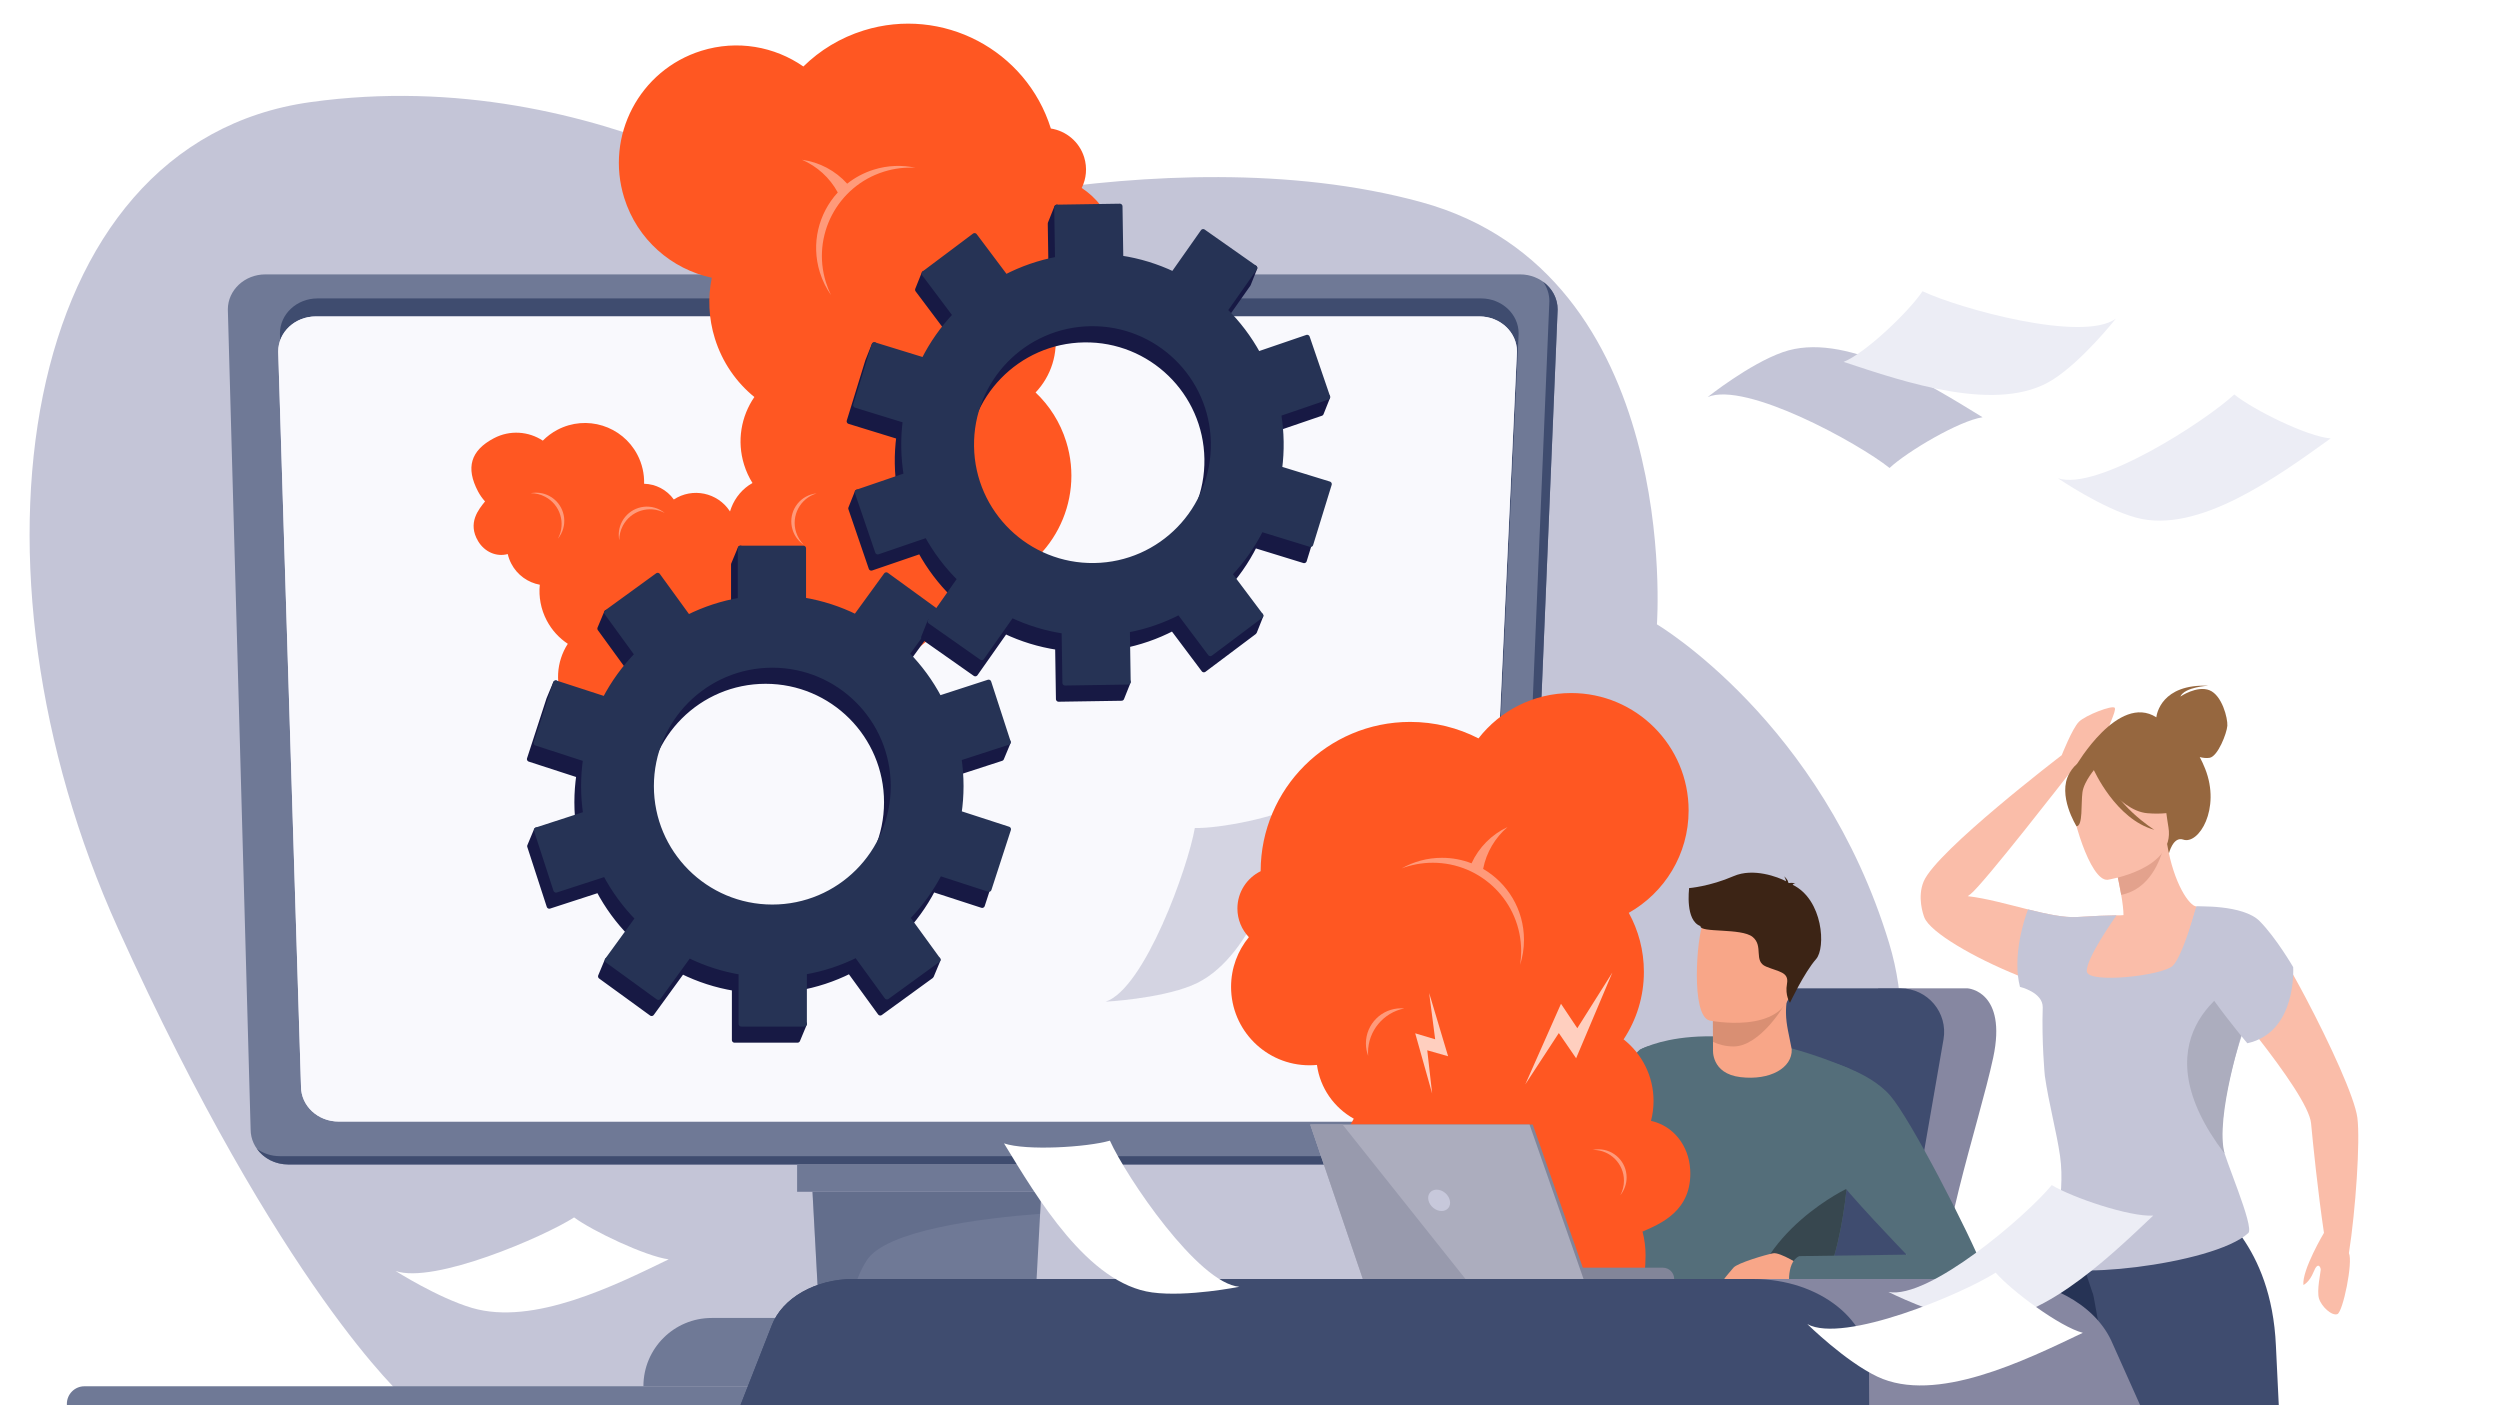 <?xml version="1.0" encoding="UTF-8"?>
<svg id="Layer_1" xmlns="http://www.w3.org/2000/svg" xmlns:xlink="http://www.w3.org/1999/xlink" version="1.1" viewBox="0 0 1071 602">
  <!-- Generator: Adobe Illustrator 29.3.1, SVG Export Plug-In . SVG Version: 2.1.0 Build 151)  -->
  <defs>
    <style>
      .st0 {
        fill: #989aad;
      }

      .st1 {
        fill: #acadbe;
      }

      .st2 {
        fill: #c4c5d7;
      }

      .st3 {
        fill: #f8a688;
      }

      .st4 {
        fill: #96673f;
      }

      .st5 {
        fill: #3f4c6f;
      }

      .st6, .st7 {
        fill: #263355;
      }

      .st8 {
        fill: #828599;
      }

      .st9 {
        fill: #3c2415;
      }

      .st10 {
        fill: #ecedf5;
      }

      .st11 {
        fill: #37474f;
      }

      .st12 {
        fill: #c7c8db;
      }

      .st13 {
        opacity: .4;
      }

      .st13, .st14 {
        fill: #fff;
      }

      .st15 {
        fill: #e3a28d;
      }

      .st16 {
        fill: #ff5722;
      }

      .st17 {
        fill: #4a75cb;
      }

      .st18 {
        fill: #f9f9fd;
      }

      .st19 {
        fill: #ddddeb;
      }

      .st20 {
        opacity: .7;
      }

      .st21 {
        opacity: .25;
      }

      .st22 {
        fill: #fabda9;
      }

      .st23 {
        fill: #ffcfbf;
      }

      .st24 {
        fill: #546e7a;
      }

      .st7 {
        stroke: #263355;
      }

      .st7, .st25 {
        stroke-linecap: round;
        stroke-linejoin: round;
        stroke-width: 2.289px;
      }

      .st26 {
        fill: #8687a1;
      }

      .st27 {
        clip-path: url(#clippath);
      }

      .st28 {
        fill: #d98f73;
      }

      .st29 {
        fill: #6f7996;
      }

      .st25 {
        fill: #171944;
        stroke: #171944;
      }
    </style>
    <clipPath id="clippath">
      <path class="st19" d="M128.951,465.452l-9.761-314.87c0-8.293,7.206-15.015,16.095-15.015h498.478c8.888,0,16.095,6.722,16.095,15.015l-14.642,314.87c0,8.293-7.206,15.015-16.095,15.015H145.046c-8.889,0-16.095-6.722-16.095-15.015Z"/>
    </clipPath>
  </defs>
  <rect class="st14" x="-7.357" y="-14.628" width="1107.951" height="630.21"/>
  <g>
    <path class="st2" d="M173.414,598.957s-52.826-46.567-122.827-201.139C-19.414,243.247,7.229,61.245,133.035,43.744c125.805-17.5,223.492,57.015,223.492,57.015,0,0,140.317-44.828,252.319-14.171,112.002,30.657,100.98,180.886,100.98,180.886,0,0,70.629,41.715,99.451,136.496,28.823,94.78-70.333,194.583-70.333,194.583l-565.529.403Z"/>
    <path class="st29" d="M36.172,593.88h751.019c4.152,0,7.523,3.371,7.523,7.523v.21c0,4.152-3.371,7.523-7.523,7.523H36.172c-4.152,0-7.524-3.371-7.524-7.524v-.209c0-4.152,3.371-7.524,7.524-7.524Z"/>
    <path class="st29" d="M636.558,498.851H123.463c-8.889,0-16.095-6.722-16.095-15.015l-9.761-351.271c0-8.293,7.206-15.016,16.095-15.016h537.497c8.888,0,16.095,6.722,16.095,15.016l-14.642,351.271c0,8.293-7.206,15.015-16.095,15.015Z"/>
    <path class="st5" d="M661.044,120.684c1.709,2.385,2.705,5.251,2.705,8.334l-14.641,351.271c0,8.292-7.207,15.015-16.095,15.015H119.917c-3.708,0-7.123-1.17-9.843-3.135,2.886,4.029,7.806,6.681,13.39,6.681h513.095c8.889,0,16.095-6.722,16.095-15.016l14.642-351.271c0-4.833-2.448-9.134-6.252-11.88Z"/>
    <path class="st5" d="M129.682,457.73l-9.76-314.87c0-8.293,7.206-15.016,16.095-15.016h498.478c8.888,0,16.095,6.723,16.095,15.016l-14.642,314.87c0,8.292-7.206,15.015-16.095,15.015H145.777c-8.889,0-16.095-6.723-16.095-15.015Z"/>
    <g>
      <path class="st19" d="M128.951,465.452l-9.761-314.87c0-8.293,7.206-15.015,16.095-15.015h498.478c8.888,0,16.095,6.722,16.095,15.015l-14.642,314.87c0,8.293-7.206,15.015-16.095,15.015H145.046c-8.889,0-16.095-6.722-16.095-15.015Z"/>
      <g class="st27">
        <polygon class="st18" points="608.895 135.567 564.476 135.567 520.057 135.567 475.637 135.567 119.19 135.567 119.19 158.73 119.19 161.616 119.19 164.502 119.19 167.389 119.19 170.276 119.19 173.162 119.19 176.049 119.19 178.935 119.19 181.822 119.19 184.708 119.19 187.595 119.19 190.481 119.19 193.368 119.19 196.254 119.19 199.14 119.19 202.027 119.19 204.914 119.19 207.8 119.19 210.686 119.19 213.573 119.19 216.46 119.19 219.346 119.19 222.233 119.19 225.119 119.19 228.005 119.19 230.892 119.19 233.779 119.19 236.665 119.19 239.551 119.19 242.438 119.19 245.324 119.19 248.211 119.19 251.097 119.19 253.984 119.19 256.87 119.19 259.757 119.19 262.644 119.19 265.53 119.19 268.416 119.19 271.303 119.19 274.189 119.19 277.076 119.19 279.962 119.19 282.849 119.19 285.735 119.19 288.622 119.19 291.508 119.19 294.395 119.19 297.281 119.19 300.168 119.19 303.054 119.19 305.941 119.19 308.827 119.19 311.714 119.19 314.6 119.19 317.487 119.19 320.373 119.19 323.259 119.19 326.146 119.19 329.033 119.19 331.919 119.19 334.806 119.19 337.692 119.19 338.943 119.296 340.572 119.483 343.446 119.669 346.32 119.856 349.195 120.043 352.069 120.229 354.944 120.416 357.818 120.603 360.692 120.79 363.567 120.977 366.441 121.163 369.315 121.35 372.19 121.537 375.064 121.724 377.938 121.911 380.813 122.097 383.687 122.284 386.561 122.471 389.436 122.658 392.31 122.845 395.185 123.031 398.059 123.218 400.933 123.405 403.808 123.592 406.682 123.779 409.556 123.965 412.431 124.152 415.305 124.339 418.179 124.526 421.054 124.713 423.928 124.899 426.803 125.086 429.677 125.273 432.551 125.459 435.425 125.646 438.3 125.833 441.174 126.02 444.048 126.207 446.923 126.393 449.797 126.58 452.671 126.767 455.546 126.954 458.42 127.141 461.295 127.327 464.17 127.514 467.044 127.701 469.918 127.888 472.792 128.075 475.667 128.261 478.541 128.386 480.467 143.035 480.467 187.455 480.467 231.874 480.467 276.294 480.467 320.713 480.467 365.133 480.467 409.552 480.467 453.971 480.467 498.391 480.467 542.81 480.467 587.23 480.467 631.649 480.467 649.859 480.467 649.859 479.285 649.859 476.398 649.859 473.511 649.859 470.624 649.859 467.738 649.859 464.852 649.859 461.965 649.859 459.079 649.859 456.192 649.859 453.306 649.859 450.419 649.859 447.533 649.859 444.646 649.859 441.759 649.859 438.873 649.859 435.987 649.859 433.1 649.859 430.214 649.859 427.327 649.859 424.441 649.859 421.554 649.859 418.668 649.859 415.781 649.859 412.895 649.859 410.008 649.859 407.122 649.859 404.235 649.859 401.349 649.859 398.462 649.859 395.576 649.859 392.689 649.859 389.803 649.859 386.916 649.859 384.03 649.859 381.143 649.859 378.257 649.859 375.37 649.859 372.484 649.859 369.597 649.859 366.711 649.859 363.824 649.859 360.938 649.859 358.051 649.859 355.165 649.859 352.279 649.859 349.392 649.859 346.505 649.859 343.619 649.859 340.732 649.859 337.846 649.859 334.959 649.859 332.073 649.859 329.186 649.859 326.3 649.859 323.414 649.859 320.527 649.859 317.64 649.859 314.754 649.859 311.867 649.859 308.981 649.859 306.094 649.859 303.208 649.859 300.321 649.859 297.435 649.859 294.549 649.859 291.662 649.859 288.775 649.859 285.889 649.859 283.002 649.859 280.116 649.859 277.23 649.859 274.343 649.859 271.457 649.859 268.57 649.859 265.684 649.859 262.797 649.859 259.911 649.859 257.024 649.859 254.137 649.859 251.251 649.859 248.365 649.859 245.478 649.859 242.591 649.859 239.705 649.859 236.819 649.859 233.932 649.859 231.046 649.859 228.159 649.859 225.273 649.859 222.386 649.859 219.5 649.859 216.613 649.859 213.727 649.859 210.84 649.859 207.954 649.859 205.067 649.859 202.181 649.859 199.294 649.859 196.408 649.859 193.521 649.859 190.635 649.859 187.748 649.859 184.862 649.859 181.975 649.859 179.089 649.859 176.202 649.859 173.316 649.859 170.429 649.859 167.543 649.859 164.656 649.859 161.77 649.859 158.883 649.859 155.997 649.859 153.11 649.859 150.224 649.859 147.337 649.859 144.451 649.859 141.564 649.859 138.678 649.859 135.791 649.859 135.567 608.895 135.567"/>
      </g>
    </g>
    <rect class="st29" x="341.48" y="498.851" width="111.203" height="11.706"/>
    <polygon class="st29" points="443.17 564.615 350.993 564.615 348.064 510.557 446.099 510.557 443.17 564.615"/>
    <g class="st21">
      <path class="st5" d="M446.099,510.557h-98.034l2.928,54.059h12.123c1.192-8.412,3.569-17.375,8.117-24.566,8.219-12.997,48.786-18.106,74.355-20.055l.511-9.438Z"/>
    </g>
    <path class="st29" d="M526.331,593.88h-250.695c0-16.162,13.102-29.264,29.264-29.264h192.167c16.163,0,29.264,13.102,29.264,29.264h0Z"/>
    <g>
      <path class="st16" d="M204.836,231.853c2.71,4.53,7.79,6.853,12.68,5.503.327,1.417.839,2.816,1.546,4.164,2.568,4.893,7.147,8.048,12.19,8.983-.518,5.108.405,10.42,2.97,15.306,2.198,4.188,5.339,7.562,9.024,9.999-4.923,7.614-5.712,17.589-1.197,26.19,6.665,12.698,22.362,17.589,35.06,10.923,7.377-3.872,12.118-10.793,13.49-18.404,5.09-.043,10.246-1.265,15.064-3.793,16.154-8.479,22.385-28.437,13.936-44.598,1.999-2.74,2.4-6.485.717-9.69-1.142-2.175-3.033-3.7-5.189-4.429.788-3.793.315-7.872-1.626-11.57-4.449-8.477-14.928-11.741-23.404-7.292-.495.26-.971.541-1.429.84-3-4.207-7.771-6.619-12.73-6.741.118-4.198-.806-8.483-2.896-12.466-6.504-12.391-21.822-17.164-34.213-10.66-2.387,1.253-4.49,2.834-6.285,4.657-6.057-3.995-14.045-4.662-20.924-1.051-10.069,5.285-12.137,12.695-6.851,22.764.842,1.603,1.865,3.049,3.031,4.326-2.647,3.314-7.673,9.164-2.961,17.04Z"/>
      <g>
        <path class="st16" d="M312.527,231.823c-2.493-9.919,1.284-20.061,9.832-24.909-1.493-2.389-2.708-5.006-3.586-7.822-3.185-10.222-1.234-20.817,4.393-29.006-7.708-6.288-13.72-14.829-16.9-25.037-2.726-8.75-3.045-17.674-1.335-26.061-17.176-3.686-31.922-16.272-37.52-34.239-8.265-26.527,6.539-54.731,33.066-62.995,15.411-4.802,31.388-1.815,43.693,6.732,7.032-6.915,15.77-12.304,25.833-15.44,33.746-10.514,69.624,8.29,80.189,42.007,6.492,1.014,12.171,5.596,14.258,12.293,1.416,4.543.914,9.224-1.041,13.177,6.275,4.118,11.216,10.353,13.623,18.078,5.517,17.708-4.365,36.535-22.073,42.053-1.033.322-2.07.589-3.109.808,1.655,9.873-1.579,19.714-8.205,26.674,5.913,5.589,10.518,12.725,13.11,21.046,8.065,25.886-6.381,53.409-32.267,61.474-4.986,1.554-10.033,2.268-14.99,2.231-2.825,13.771-12.854,25.628-27.225,30.105-21.035,6.554-34.018-.765-40.572-21.8-1.044-3.349-1.621-6.732-1.774-10.079-8.165-.914-23.066-2.043-27.401-19.288Z"/>
        <path class="st13" d="M351.23,116.679c-3.861-12.392-.514-25.307,7.67-34.231-3.445-6.377-8.907-11.232-15.309-13.997,7.44,1.01,14.317,4.657,19.336,10.246,3.302-2.623,7.134-4.692,11.401-6.022,6-1.869,12.122-2.047,17.855-.807-4.434-.261-8.99.256-13.482,1.656-19.961,6.219-31.101,27.442-24.881,47.403.595,1.911,1.329,3.741,2.186,5.482-2.035-2.903-3.664-6.164-4.775-9.73Z"/>
        <path class="st13" d="M429.387,142.916c-2.785-8.94-11.483-14.401-20.454-13.429.415-.171.839-.328,1.276-.464,7.953-2.478,16.408,1.96,18.886,9.913.556,1.783.761,3.591.659,5.352-.107-.458-.225-.916-.367-1.372Z"/>
        <path class="st13" d="M349.703,211.412c-6.959,2.168-10.842,9.567-8.674,16.525.665,2.134,1.824,3.978,3.309,5.447-2.209-1.48-3.948-3.694-4.8-6.43-1.982-6.362,1.568-13.127,7.931-15.109.811-.253,1.628-.414,2.441-.493-.069.02-.138.037-.207.059Z"/>
      </g>
      <g>
        <path class="st25" d="M408.762,343.674c0-4.068-.308-8.063-.889-11.969l21.11-6.859,2.875-6.9-4.679,1.349-6.529-20.095-21.172,6.879c-3.698-7.018-8.393-13.426-13.906-19.032l13.056-17.97,2.875-6.9-4.623,5.63-20.068-14.581-13.082,18.007c-6.971-3.446-14.509-5.911-22.44-7.226v-22.206h-22.367l-1.724-6.9-2.875,6.9v22.27c-7.922,1.35-15.448,3.849-22.404,7.327l-13.05-17.961-14.667,10.656-4.275-1.705-.463,1.112-2.412,5.788,13.095,18.023c-5.487,5.63-10.154,12.056-13.82,19.091l-14.168-4.603-4.074-9.157-2.875,6.9-8.333,25.646,21.174,6.88c-.546,3.792-.843,7.664-.843,11.607,0,4.068.308,8.062.889,11.969l-11.506,3.739-6.729-3.779-2.875,6.9,8.333,25.646,21.172-6.879c3.698,7.018,8.393,13.425,13.906,19.031l-8.106,11.158-2.075-.087-2.875,6.9,21.816,15.85,13.083-18.007c6.971,3.447,14.509,5.911,22.44,7.226v22.206h26.966l2.875-6.9-2.875.022v-15.392c7.922-1.35,15.448-3.85,22.404-7.328l13.05,17.962,21.816-15.85,2.875-6.9-5.852,2.802-10.118-13.926c5.487-5.63,10.154-12.056,13.82-19.091l21.117,6.862,8.333-25.646-21.174-6.88c.546-3.792.843-7.664.843-11.607ZM327.986,395.552c-28.652,0-51.879-23.227-51.879-51.879s23.227-51.879,51.879-51.879,51.879,23.227,51.879,51.879-23.227,51.879-51.879,51.879Z"/>
        <path class="st7" d="M423.636,380.907l8.333-25.646-21.174-6.88c.546-3.792.843-7.664.843-11.606,0-4.068-.308-8.063-.889-11.969l21.11-6.859-8.333-25.646-21.172,6.879c-3.698-7.018-8.393-13.426-13.906-19.032l13.056-17.97-21.816-15.85-13.082,18.007c-6.971-3.446-14.509-5.911-22.44-7.226v-22.206h-26.966v22.27c-7.922,1.35-15.448,3.849-22.404,7.327l-13.05-17.961-21.816,15.851,13.095,18.023c-5.487,5.63-10.154,12.056-13.82,19.091l-21.118-6.861-8.333,25.646,21.174,6.88c-.546,3.792-.843,7.664-.843,11.607,0,4.068.308,8.062.889,11.969l-21.11,6.859,8.333,25.646,21.172-6.879c3.698,7.018,8.393,13.425,13.906,19.031l-13.056,17.97,21.816,15.85,13.082-18.007c6.971,3.446,14.509,5.911,22.44,7.226v22.206h26.966v-22.269c7.922-1.35,15.448-3.85,22.404-7.328l13.05,17.961,21.816-15.85-13.095-18.024c5.487-5.63,10.154-12.056,13.82-19.091l21.117,6.862ZM278.982,336.774c0-28.652,23.227-51.879,51.879-51.879s51.879,23.227,51.879,51.879-23.227,51.879-51.879,51.879-51.879-23.227-51.879-51.879Z"/>
      </g>
      <g>
        <path class="st25" d="M546.007,196.166c-.063-4.067-.433-8.057-1.073-11.953l21.001-7.184,2.768-6.943-4.657,1.421-6.839-19.992-21.063,7.205c-3.806-6.96-8.6-13.294-14.199-18.814l12.777-18.17,2.768-6.943-4.535,5.7-20.291-14.269-12.803,18.207c-7.024-3.338-14.599-5.686-22.548-6.879l-.343-22.203-22.365.346-1.831-6.872-2.768,6.943.344,22.267c-7.9,1.473-15.386,4.088-22.288,7.673l-13.325-17.758-14.5,10.881-4.301-1.639-.446,1.119-2.322,5.824,13.372,17.819c-5.4,5.714-9.966,12.211-13.524,19.302l-14.238-4.384-4.215-9.093-2.768,6.943-7.936,25.772,21.278,6.552c-.487,3.8-.724,7.676-.663,11.618.063,4.067.433,8.057,1.073,11.954l-11.447,3.916-6.787-3.675-2.768,6.943,8.728,25.515,21.063-7.205c3.806,6.96,8.599,13.294,14.199,18.814l-7.933,11.282-2.076-.055-2.768,6.943,22.058,15.512,12.803-18.207c7.024,3.338,14.599,5.687,22.548,6.879l.343,22.203,26.963-.417,2.768-6.943-2.874.066-.238-15.39c7.9-1.472,15.386-4.087,22.288-7.673l13.325,17.758,21.569-16.186,2.768-6.943-5.808,2.892-10.332-13.768c5.399-5.714,9.966-12.211,13.524-19.302l21.221,6.534,7.936-25.772-21.278-6.552c.487-3.8.724-7.676.663-11.618ZM466.042,249.286c-28.648.443-52.231-22.422-52.674-51.071-.443-28.648,22.423-52.231,51.071-52.674s52.231,22.423,52.674,51.071c.443,28.649-22.423,52.231-51.071,52.674Z"/>
        <path class="st7" d="M561.454,233.165l7.936-25.772-21.278-6.552c.487-3.8.724-7.676.663-11.618-.063-4.067-.433-8.057-1.073-11.953l21.001-7.184-8.728-25.515-21.063,7.206c-3.806-6.96-8.6-13.294-14.199-18.814l12.777-18.17-22.058-15.511-12.803,18.207c-7.023-3.338-14.599-5.686-22.548-6.879l-.343-22.203-26.963.417.344,22.267c-7.9,1.473-15.386,4.087-22.288,7.673l-13.326-17.758-21.569,16.185,13.372,17.819c-5.4,5.714-9.966,12.211-13.524,19.302l-21.221-6.534-7.936,25.772,21.278,6.552c-.487,3.8-.724,7.676-.663,11.618.063,4.067.433,8.057,1.073,11.954l-21.001,7.184,8.728,25.515,21.064-7.205c3.806,6.96,8.599,13.294,14.199,18.814l-12.777,18.17,22.058,15.512,12.802-18.207c7.024,3.338,14.599,5.686,22.549,6.879l.343,22.203,26.963-.417-.344-22.267c7.9-1.472,15.386-4.087,22.288-7.673l13.325,17.758,21.569-16.186-13.372-17.819c5.399-5.714,9.966-12.211,13.524-19.302l21.221,6.534ZM416.136,191.272c-.443-28.648,22.423-52.231,51.071-52.674,28.648-.443,52.231,22.423,52.674,51.071.443,28.648-22.423,52.231-51.071,52.674s-52.231-22.423-52.674-51.071Z"/>
      </g>
    </g>
  </g>
  <g>
    <g class="st20">
      <path class="st2" d="M473.671,429.118c16.707-5.647,35.267-57.55,38.192-74.404,10.362.296,35.832-4.651,44.235-10.142-8.036,26.367-19.95,67.17-45.58,77.609-14.142,5.76-36.847,6.937-36.847,6.937Z"/>
    </g>
    <g>
      <g>
        <path class="st22" d="M906.721,392.119c-4.238.05-9.697.264-16.715.727-5.638.374-13.204-1.26-21.213-3.257-8.719-2.174-17.963-4.773-25.82-5.671.435-.299.841-.595,1.211-.885,5.663-4.447,42.336-51.737,42.336-51.737,5.063-1.163,15.523-12.451,15.523-15.273,0-2.822,4.814-11.455,3.915-12.784-.899-1.328-12.549,3.154-15.371,5.996-2.823,2.842-7.341,14.293-7.341,14.293,0,0-53.541,40.903-59.131,54.048-2.872,6.755-.185,14.276.258,15.424.004.012.009.024.014.036.03.076.048.12.048.12,0,0,.002-.001.002-.001,2.627,6.323,21.094,17.091,40.043,24.74,5.673,2.291,11.391,4.303,16.74,5.833.045.015.095.025.139.035,25.456,7.133,40.149-30.123,40.149-30.123,0,0-.498-1.683-14.787-1.519Z"/>
        <path class="st4" d="M946.56,295.704c-5.362-2.155-12.524,2.709-12.524,2.709,2.047-4.225,12.048-4.643,12.048-4.643-20.193-.86-22.172,12.279-22.314,13.518-16.302-10.383-34.365,20.659-34.365,20.659l39.773,37.608s1.809-7.355,6.087-5.876c6.671,2.307,16.206-13.187,9.436-30.313-.73-1.847-1.512-3.521-2.326-5.038,1.361.341,2.872.545,4.216.318,3.554-.599,7.394-10.572,7.605-13.741.212-3.169-2.274-13.045-7.636-15.2Z"/>
        <path class="st22" d="M940.963,388.326h-0c-2.98-.088-9.76-9.746-12.568-26.775l-1.26.476-21.177,8.033s1.661,6.811,2.771,13.303c.569,3.316.99,6.547.976,8.749-4.202.878-7.026,1.555-7.026,1.555,0,0-14.517,18.109-14.518,26.448-.002,8.34,32.577,2.581,43.476-.294,10.9-2.876,9.326-31.495,9.326-31.495Z"/>
        <path class="st15" d="M905.958,370.06s1.661,6.811,2.771,13.303c12.201-2.412,16.796-14.689,18.405-21.335l-21.177,8.033Z"/>
        <path class="st22" d="M902.901,376.901s29.087-4.413,26.06-22.484c-3.026-18.071-1.311-30.811-20.01-28.758-18.698,2.053-21.143,9.552-21.599,15.829-.457,6.277,7.906,36.095,15.55,35.413Z"/>
        <path class="st4" d="M895.666,327.444s11.516,19.858,24.232,20.936c12.717,1.079,17.453-3.078,17.453-3.078,0,0-6.09-10.323-10.216-22.96,0,0-27.18-5.998-31.469,5.101Z"/>
        <path class="st4" d="M897.924,328.833s-5.133,5.732-5.803,10.577c-.67,4.844.276,14.426-2.539,14.569,0,0-8.413-13.398-3.063-22.683,5.673-9.845,11.404-2.464,11.404-2.464Z"/>
        <path class="st4" d="M896.943,329.734s9.401,21.243,25.979,25.759c0,0-17.679-11.045-21.455-25.478-3.777-14.433-4.524-.282-4.524-.282Z"/>
        <path class="st6" d="M939.583,573.51c-8.139-2.534-15.77-5.485-22.866-8.795-6.618-3.041-12.79-6.38-18.514-9.898-.596-.387,1.456,12.305.86,11.917-4.591-2.892-14.503-1.994-18.557-5.065.03-.447,3.03-17.824,3.059-18.241.775-7.811,1.58-13.953,2.176-18.096,0-.12.03-.239.06-.328,1.759-1.163,39.502,16.307,39.502,16.307,0,0,15.532,24.178,14.28,32.197Z"/>
        <path class="st5" d="M976.361,604.726h-48.666c-7.566,0-13.599.076-22.347,0-7.283-.064-.19-33.052-5.914-36.571-.596-.387-2.453-14.083-3.05-14.471-1.222-3.608-2.266-6.797-3.16-9.451-1.819-5.546-2.833-8.765-2.833-8.765l16.457-4.681,43.616-12.432c2.773,2.684,6.439,6.5,10.136,11.836,6.738,9.719,13.446,24.447,14.4,46.329.06,1.52,1.3,26.685,1.36,28.205Z"/>
        <path class="st2" d="M968.059,416.633c1.57-9.042,1.046-15.814-3.008-21.004-5.205-6.667-24.087-7.302-24.087-7.302,0,0-5.806,21.13-10.139,25.396-4.338,4.263-36.19,7.798-36.824,2.48-.633-5.315,12.72-24.082,12.72-24.082l-.001.001.001-.002c-4.238.05-9.697.264-16.715.727-5.638.374-13.204-1.26-21.213-3.257,0,0-5.792,14.553-4.313,28.305.179,1.649.463,3.282.872,4.881,0,0,9.862,2.311,9.752,8.791l.002-.002c-.491,14.728.865,29.094.901,29.334,1.69,11.863,5.087,24.227,6.51,34.285,2.615,18.535-4.081,36.494-3.893,45.232.193,8.742,69.392,1.702,84.532-12.165,2.854-2.61-10.742-33.059-11.085-37.694-1.625-21.979,11.192-55.244,11.192-55.244,0,0,3.078-8.763,4.796-18.68Z"/>
        <path class="st1" d="M961.221,440.082s-12.468,38.611-8.195,54.141c-36.723-48.2-1.185-71.932,15.033-77.59-1.718,9.917-6.838,23.449-6.838,23.449Z"/>
        <path class="st22" d="M1009.901,478.871c-1.104-8.636-11.816-31.84-22.006-51.156l.001-.004c-7.386-14.002-14.497-25.962-17.463-28.832-19.435-18.807-36.058-.3-32.268,10.654,0,0,14.912,16.784,28.755,34.492,11.637,14.891,22.517,30.431,23.142,37.204.775,8.386,2.969,29.807,5.522,46.933-.002.004-9.413,15.787-8.819,22.325,0,0,2.551-1.04,4.396-5.647,1.845-4.607,3.034-1.932,3.034-.891,0,1.04-1.783,8.916-.744,12.334,1.04,3.418,5.499,7.579,7.876,6.687,2.378-.891,6.776-22.275,4.949-26.147,2.883-18.404,4.896-48.011,3.625-57.953Z"/>
        <path class="st2" d="M940.963,388.326s19.98-.913,27.096,6.309c7.116,7.222,14.338,19.674,14.338,19.674,0,0,1.81,27.892-19.64,32.623,0,0-28.918-34.282-26.597-42.336,2.32-8.053,4.803-16.27,4.803-16.27Z"/>
      </g>
      <g>
        <path class="st26" d="M804.616,423.411h38.363s17.008,1.152,10.903,29.709c-6.106,28.558-26.166,86.434-20.061,103.94h-42.738l13.533-133.649Z"/>
        <path class="st5" d="M717.954,527.925c5.079-24.933,13.254-66.99,17.589-89.397,1.698-8.778,9.383-15.116,18.323-15.116h60.344c11.584,0,20.37,10.442,18.389,21.855l-16.713,96.32c-1.685,9.713-10.634,16.441-20.433,15.361l-61.255-6.748c-10.913-1.202-18.436-11.516-16.245-22.274Z"/>
      </g>
      <g>
        <path class="st24" d="M702.478,449.747l-10.013,105.261s11.374,12.144,56.398,16.308c1.122.11,2.263.215,3.433.305,25.842,2.088,35.435-31.251,38.79-62.369,2.865-26.538,1.19-51.462,1.19-51.462-60.329-25.401-89.798-8.043-89.798-8.043Z"/>
        <path class="st24" d="M604.234,533.471c8.937,4.149,62.093,7.631,67.199,6.161,2.618-.756,13.577-10.409,24.602-22.284l.01-.007c10.433-11.232,20.952-24.452,24.501-33.966,7.298-19.551,1.024-36.91,1.024-36.91,0,0-13.563-.057-19.092,3.281-5.531,3.347-37.143,61.569-41.37,63.105-4.227,1.545-54.305,4.407-60.038,7.128,0,0-5.764,9.343,3.164,13.491Z"/>
        <path class="st3" d="M733.843,446.336l.013,3.292s-.912,10.292,11.761,11.815c12.674,1.527,22.285-3.98,21.954-11.924-1.132-6.153-2.379-10.378-2.456-15.467-.028-1.892.104-3.898.46-6.163l-24.562-.528-7.236,1.171.066,17.805Z"/>
        <path class="st28" d="M733.777,428.531l.066,17.805c2.607,1.217,5.55,1.962,8.851,1.967,11.289.017,22.525-18.15,22.881-20.415l-31.798.642Z"/>
        <path class="st3" d="M732.33,437.181s31.448,6.403,35.134-13.243c3.686-19.646,10.228-32.05-9.695-36.97-19.923-4.919-25.242,1.844-28.067,8.102-2.826,6.258-5.457,39.938,2.628,42.111Z"/>
        <path class="st9" d="M723.607,380.461s8.774-.661,19.127-5.144c8.404-3.638,18.993.399,22.429,2.216-.092-.554-.312-1.311-.836-2.071,0,0,1.542,1.097,1.768,2.629.159.117.23.199.189.225,0,0,1.751-.317,2.875.191,0,0-.787-.114-1.069.392-.03.053-.074.099-.126.139,13.091,6.35,14.268,27.056,10.045,31.84-5.081,5.756-11.183,18.726-11.183,18.726,0,0-2.213-3.07-1.283-8.14.93-5.07-3.45-5.077-8.98-7.391-5.529-2.314-.908-8.762-5.744-12.689-4.835-3.926-22.591-1.649-22.355-4.645-6.586-2.411-4.859-15.602-4.858-16.277Z"/>
        <path class="st11" d="M748.863,571.316c1.122.11,2.263.215,3.433.305,25.842,2.088,35.435-31.251,38.79-62.369-3.123,1.537-45.487,23.098-42.223,62.065Z"/>
        <path class="st3" d="M771.786,542.277s-9.112-5.914-12.128-5.375c-3.016.539-15.35,4.161-17.045,6.178-2.643,3.145-7.309,8.142-4.651,8.672,2.658.531,26.119,1.708,28.824,1.476,2.705-.232,9.007-2.867,5-10.951Z"/>
        <path class="st24" d="M781.212,454.143s19.018,4.256,28.54,15.191c8.655,9.939,33.724,58.468,40.624,75.924,1.099,2.78-1.994,8.829-4.483,10.485-6.231,4.148-19.061,7.158-50.8,1.922l-28.373-4.138s-2.071-12.745,4.098-15.402l45.944-.637s-26.316-27.235-31.399-35.065c-5.084-7.83-4.15-48.28-4.15-48.28Z"/>
        <path class="st17" d="M604.234,533.471c8.937,4.149,62.093,7.631,67.199,6.161,2.618-.756,13.577-10.409,24.602-22.284-.544.072-17.891,2.54-28.576,11.779,0,0-6.021,2.679-22.406,1.179-16.385-1.5-37.427-2.051-40.82,3.163Z"/>
      </g>
      <g>
        <path class="st16" d="M724.078,501.046c-.57-10.211-7.194-18.77-16.796-20.857.715-2.725,1.097-5.585,1.097-8.535,0-10.707-5.014-20.242-12.823-26.387,5.489-8.296,8.688-18.239,8.688-28.931,0-9.165-2.35-17.779-6.478-25.278,15.302-8.628,25.637-25.031,25.637-43.85,0-27.784-22.524-50.308-50.308-50.308-16.142,0-30.507,7.604-39.713,19.424-8.77-4.51-18.716-7.057-29.257-7.057-35.346,0-64.006,28.625-64.064,63.958-5.896,2.899-9.956,8.963-9.956,15.978,0,4.759,1.871,9.078,4.914,12.271-4.767,5.798-7.629,13.221-7.629,21.312,0,18.547,15.036,33.583,33.583,33.583,1.082,0,2.152-.053,3.208-.153,1.357,9.919,7.371,18.352,15.768,23.026-3.983,7.095-6.256,15.278-6.256,23.993,0,27.113,21.98,49.093,49.093,49.093,5.223,0,10.253-.819,14.975-2.329,6.793,12.307,19.896,20.644,34.948,20.644,22.032,0,32.251-10.85,32.251-32.882,0-3.508-.455-6.91-1.305-10.151,7.524-3.301,21.415-8.812,20.423-26.565Z"/>
        <path class="st13" d="M652.875,402.627c0-12.98-7.038-24.315-17.505-30.4,1.392-7.113,5.163-13.373,10.453-17.917-6.803,3.177-12.283,8.705-15.413,15.534-3.933-1.522-8.207-2.358-12.676-2.358-6.284,0-12.182,1.651-17.286,4.541,4.156-1.568,8.659-2.429,13.364-2.429,20.907,0,37.856,16.949,37.856,37.856,0,2.002-.157,3.967-.456,5.884,1.08-3.377,1.664-6.975,1.664-10.71Z"/>
        <path class="st13" d="M586.061,450.925c0-9.364,6.68-17.165,15.533-18.905-.447-.04-.898-.064-1.356-.064-8.33,0-15.082,6.753-15.082,15.082,0,1.868.342,3.655.963,5.306-.034-.469-.058-.941-.058-1.419Z"/>
        <path class="st13" d="M682.512,492.617c7.289,0,13.197,5.909,13.197,13.197,0,2.236-.558,4.34-1.539,6.185,1.669-2.07,2.67-4.701,2.67-7.567,0-6.664-5.402-12.066-12.066-12.066-.849,0-1.678.089-2.477.256.072-.001.143-.005.215-.005Z"/>
      </g>
      <g>
        <path class="st8" d="M656.454,547.924h60.767c0-2.675-2.169-4.844-4.844-4.844h-55.923v4.844Z"/>
        <polygon class="st8" points="656.628 481.743 562.678 481.743 585.213 547.924 679.772 547.924 656.628 481.743"/>
        <polygon class="st1" points="561.295 481.741 583.83 547.923 678.389 547.923 655.244 481.741 561.295 481.741"/>
        <path class="st12" d="M611.947,514.221c.584,2.528,3.107,4.578,5.636,4.578s4.105-2.05,3.521-4.578c-.584-2.529-3.107-4.579-5.635-4.579s-4.105,2.05-3.521,4.579Z"/>
        <polygon class="st0" points="561.295 481.741 583.83 547.923 627.818 547.923 575.13 481.741 561.295 481.741"/>
      </g>
      <g>
        <path class="st26" d="M417.782,601.034l500.367,3.88-13.802-30.851c-7.502-15.689-27.198-26.14-49.261-26.14h-389.724c-16.235,0-30.511,8.13-34.993,19.935l-12.588,33.175Z"/>
        <path class="st5" d="M316.267,604.491l484.517,2.118-.109-19.176c1.478-21.479-21.151-39.509-49.59-39.509h-385.5c-16.235,0-30.511,8.13-34.989,19.935l-14.328,36.632Z"/>
        <path class="st5" d="M316.738,603.126l295.452-2.092c16.344-21.45,31.233-40.788,41.054-53.11h-287.659c-16.235,0-30.511,8.13-34.989,19.935l-13.858,35.268Z"/>
      </g>
      <polygon class="st23" points="613.526 468.455 613.526 468.455 606.276 442.671 614.826 445.233 612.253 425.408 612.253 425.408 620.369 452.495 611.439 449.946 613.526 468.455"/>
      <polygon class="st23" points="653.43 464.548 653.43 464.548 668.729 430.017 675.716 440.486 690.74 416.633 690.74 416.633 675.211 453.358 667.799 442.562 653.43 464.548"/>
      <g>
        <path class="st10" d="M808.979,553.47c17.313,3.357,59.117-32.572,69.997-45.772,8.859,5.383,33.442,13.682,43.461,13.066-20.027,18.94-50.564,48.508-78.003,44.903-15.14-1.989-35.454-12.198-35.454-12.198Z"/>
        <path class="st14" d="M774.266,567.245c15.445,8.513,66.265-12.835,80.674-22.054,6.776,7.844,27.622,23.295,37.345,25.787-24.877,11.871-63.022,30.628-88.026,18.767-13.797-6.544-29.993-22.5-29.993-22.5Z"/>
      </g>
    </g>
    <path class="st14" d="M530.965,551.242c-17.586-1.319-48.458-46.985-55.479-62.584-9.963,2.861-35.864,4.396-45.368,1.165,14.335,23.544,36.011,60.108,63.431,63.853,15.13,2.067,37.415-2.434,37.415-2.434Z"/>
  </g>
  <g>
    <path class="st10" d="M881.625,204.878c16.7,5.667,62.978-24.279,75.543-35.887,8.049,6.531,31.285,18.078,41.295,18.823-22.404,16.058-56.659,41.225-83.358,33.944-14.732-4.018-33.479-16.879-33.479-16.879Z"/>
    <path class="st2" d="M731.573,170.096c16.252-6.848,64.555,19.708,77.918,30.387,7.561-7.091,29.911-20.272,39.841-21.731-23.496-14.413-59.465-37.064-85.574-27.889-14.407,5.062-32.185,19.233-32.185,19.233Z"/>
    <path class="st10" d="M906.418,136.523c-14.255,10.384-67.351-4.421-82.803-11.76-5.739,8.632-24.482,26.575-33.815,30.267,26.169,8.657,66.366,22.481,89.685,7.578,12.867-8.223,26.933-26.084,26.933-26.084Z"/>
  </g>
  <path class="st13" d="M239.088,230.623c3.387-6.454.902-14.431-5.552-17.819-1.979-1.039-4.102-1.523-6.192-1.512,2.609-.516,5.403-.179,7.941,1.153,5.9,3.097,8.173,10.391,5.076,16.291-.395.752-.858,1.444-1.378,2.075.034-.063.071-.124.105-.188Z"/>
  <path class="st13" d="M284.633,219.693c-6.454-3.387-14.431-.902-17.819,5.552-1.039,1.979-1.523,4.102-1.512,6.192-.516-2.609-.179-5.403,1.153-7.941,3.097-5.9,10.391-8.173,16.291-5.076.752.395,1.444.858,2.075,1.378-.063-.034-.124-.071-.188-.105Z"/>
  <path class="st14" d="M169.452,544.481c16.45,5.718,63.581-14.649,76.494-22.938,7.8,5.771,30.564,16.632,40.514,17.956-22.869,11.098-57.856,28.556-84.216,20.824-14.545-4.266-32.791-15.842-32.791-15.842Z"/>
</svg>